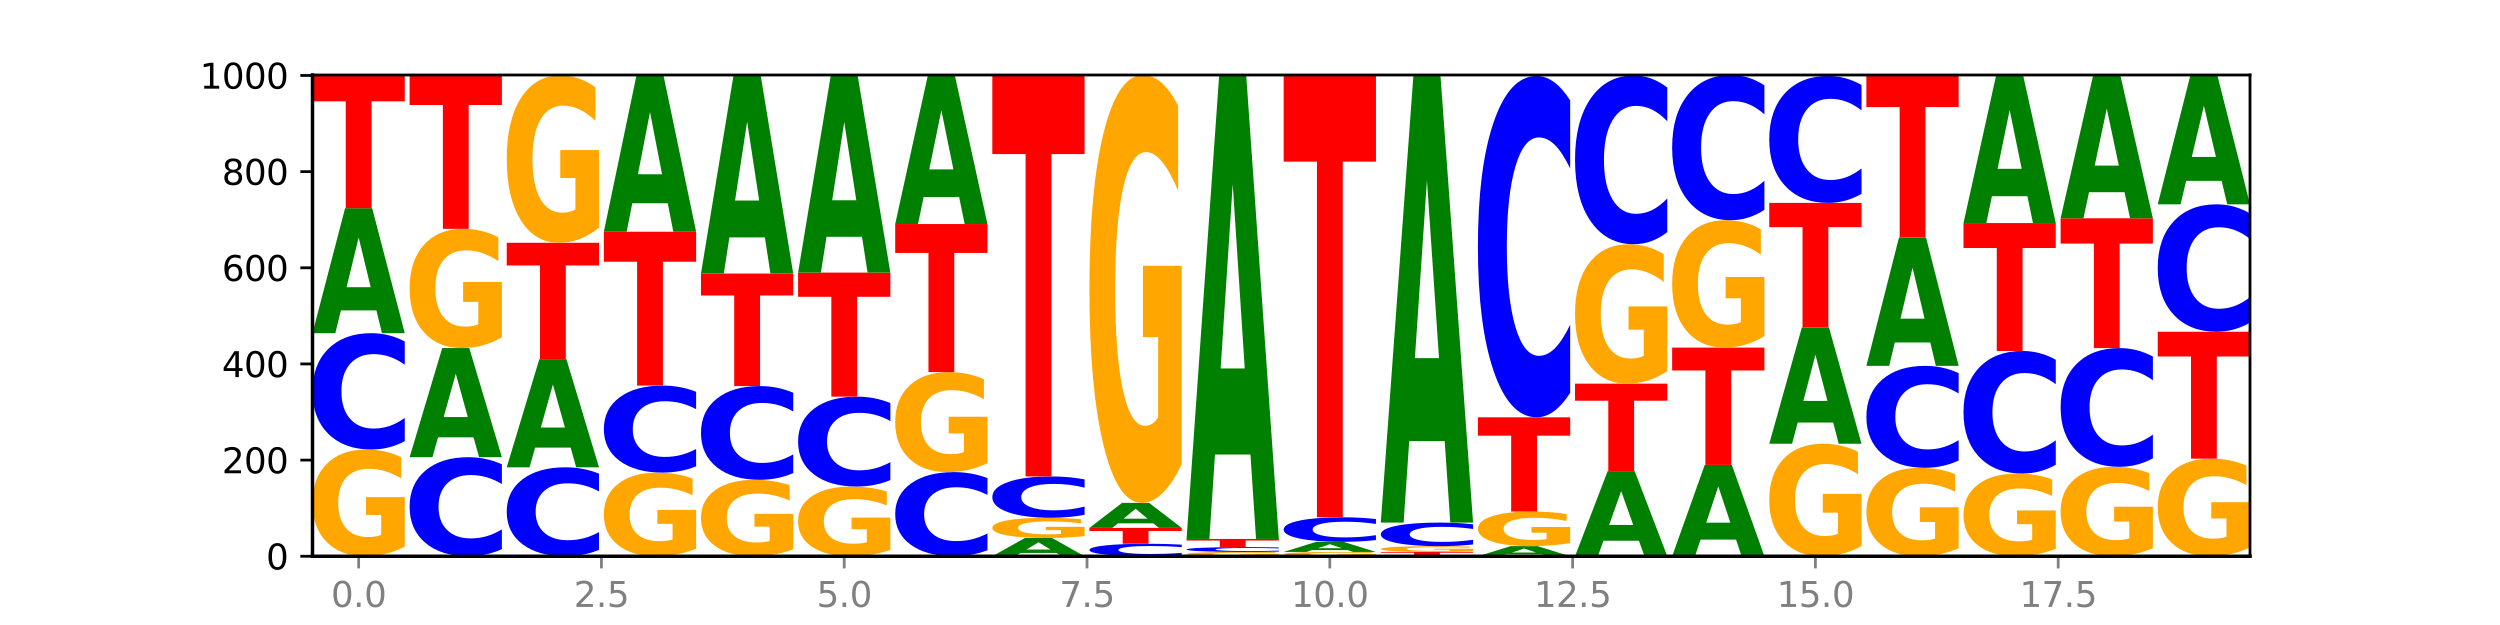 <?xml version="1.0" encoding="utf-8" standalone="no"?>
<!DOCTYPE svg PUBLIC "-//W3C//DTD SVG 1.1//EN"
  "http://www.w3.org/Graphics/SVG/1.1/DTD/svg11.dtd">
<svg xmlns:xlink="http://www.w3.org/1999/xlink" width="720pt" height="180pt" viewBox="0 0 720 180" xmlns="http://www.w3.org/2000/svg" version="1.1">
 <defs>
  <style type="text/css">*{stroke-linejoin: round; stroke-linecap: butt}</style>
 </defs>
 <g id="figure_1">
  <g id="patch_1">
   <path d="M 0 180 
L 720 180 
L 720 0 
L 0 0 
z
" style="fill: #ffffff"/>
  </g>
  <g id="axes_1">
   <g id="patch_2">
    <path d="M 90 160.2 
L 648 160.2 
L 648 21.6 
L 90 21.6 
z
" style="fill: #ffffff"/>
   </g>
   <g id="line2d_1">
    <path d="M 90 160.2 
L 648 160.2 
" clip-path="url(#p56822cfd69)" style="fill: none; stroke: #000000; stroke-width: 0.5; stroke-linecap: square"/>
   </g>
   <g id="patch_3">
    <path d="M 116.571 157.419 
Q 113.892 158.809 111.009 159.508 
Q 108.127 160.2 105.054 160.2 
Q 98.111 160.2 94.055 156.06 
Q 90 151.92 90 144.84 
Q 90 137.678 94.127 133.57 
Q 98.26 129.462 105.447 129.462 
Q 108.216 129.462 110.753 130.02 
Q 113.296 130.573 115.547 131.665 
L 115.547 137.792 
Q 113.225 136.389 110.926 135.697 
Q 108.627 134.998 106.317 134.998 
Q 102.041 134.998 99.725 137.551 
Q 97.408 140.097 97.408 144.84 
Q 97.408 149.539 99.641 152.104 
Q 101.874 154.663 105.983 154.663 
Q 107.103 154.663 108.062 154.517 
Q 109.02 154.365 109.783 154.047 
L 109.783 148.294 
L 105.406 148.294 
L 105.406 143.17 
L 116.571 143.17 
L 116.571 157.419 
z
" clip-path="url(#p56822cfd69)" style="fill: #ffa600"/>
   </g>
   <g id="patch_4">
    <path d="M 116.571 127.06 
Q 114.349 128.25 111.945 128.852 
Q 109.542 129.462 106.924 129.462 
Q 99.118 129.462 94.559 124.949 
Q 90 120.436 90 112.718 
Q 90 104.973 94.559 100.467 
Q 99.118 95.954 106.924 95.954 
Q 109.542 95.954 111.945 96.563 
Q 114.349 97.165 116.571 98.356 
L 116.571 105.035 
Q 114.329 103.457 112.153 102.723 
Q 109.977 101.99 107.574 101.99 
Q 103.262 101.99 100.792 104.848 
Q 98.328 107.7 98.328 112.718 
Q 98.328 117.716 100.792 120.574 
Q 103.262 123.426 107.574 123.426 
Q 109.977 123.426 112.153 122.692 
Q 114.329 121.952 116.571 120.373 
L 116.571 127.06 
z
" clip-path="url(#p56822cfd69)" style="fill: #0000ff"/>
   </g>
   <g id="patch_5">
    <path d="M 108.406 89.396 
L 98.187 89.396 
L 96.574 95.954 
L 90 95.954 
L 99.388 59.954 
L 107.184 59.954 
L 116.571 95.954 
L 110.003 95.954 
L 108.406 89.396 
z
M 99.817 82.714 
L 106.76 82.714 
L 103.294 68.394 
L 99.817 82.714 
z
" clip-path="url(#p56822cfd69)" style="fill: #008000"/>
   </g>
   <g id="patch_6">
    <path d="M 90 21.738 
L 116.571 21.738 
L 116.571 29.192 
L 107.012 29.192 
L 107.012 59.954 
L 99.578 59.954 
L 99.578 29.192 
L 90 29.192 
L 90 21.738 
z
" clip-path="url(#p56822cfd69)" style="fill: #ff0000"/>
   </g>
   <g id="patch_7">
    <path d="M 144.541 158.155 
Q 142.319 159.169 139.915 159.682 
Q 137.512 160.2 134.894 160.2 
Q 127.088 160.2 122.529 156.358 
Q 117.97 152.517 117.97 145.947 
Q 117.97 139.354 122.529 135.518 
Q 127.088 131.677 134.894 131.677 
Q 137.512 131.677 139.915 132.195 
Q 142.319 132.708 144.541 133.721 
L 144.541 139.407 
Q 142.299 138.064 140.123 137.439 
Q 137.947 136.815 135.544 136.815 
Q 131.232 136.815 128.762 139.248 
Q 126.298 141.676 126.298 145.947 
Q 126.298 150.201 128.762 152.635 
Q 131.232 155.062 135.544 155.062 
Q 137.947 155.062 140.123 154.438 
Q 142.299 153.807 144.541 152.464 
L 144.541 158.155 
z
" clip-path="url(#p56822cfd69)" style="fill: #0000ff"/>
   </g>
   <g id="patch_8">
    <path d="M 136.376 125.951 
L 126.157 125.951 
L 124.544 131.677 
L 117.97 131.677 
L 127.358 100.246 
L 135.154 100.246 
L 144.541 131.677 
L 137.973 131.677 
L 136.376 125.951 
z
M 127.787 120.118 
L 134.73 120.118 
L 131.264 107.615 
L 127.787 120.118 
z
" clip-path="url(#p56822cfd69)" style="fill: #008000"/>
   </g>
   <g id="patch_9">
    <path d="M 144.541 97.139 
Q 141.862 98.693 138.979 99.473 
Q 136.097 100.246 133.024 100.246 
Q 126.081 100.246 122.025 95.621 
Q 117.97 90.997 117.97 83.088 
Q 117.97 75.086 122.097 70.497 
Q 126.23 65.908 133.417 65.908 
Q 136.186 65.908 138.723 66.532 
Q 141.266 67.149 143.517 68.369 
L 143.517 75.214 
Q 141.195 73.646 138.896 72.873 
Q 136.597 72.093 134.287 72.093 
Q 130.011 72.093 127.695 74.945 
Q 125.378 77.789 125.378 83.088 
Q 125.378 88.337 127.611 91.202 
Q 129.844 94.061 133.953 94.061 
Q 135.073 94.061 136.032 93.898 
Q 136.99 93.727 137.753 93.373 
L 137.753 86.946 
L 133.376 86.946 
L 133.376 81.222 
L 144.541 81.222 
L 144.541 97.139 
z
" clip-path="url(#p56822cfd69)" style="fill: #ffa600"/>
   </g>
   <g id="patch_10">
    <path d="M 117.97 21.6 
L 144.541 21.6 
L 144.541 30.241 
L 134.982 30.241 
L 134.982 65.908 
L 127.548 65.908 
L 127.548 30.241 
L 117.97 30.241 
L 117.97 21.6 
z
" clip-path="url(#p56822cfd69)" style="fill: #ff0000"/>
   </g>
   <g id="patch_11">
    <path d="M 172.511 158.364 
Q 170.289 159.274 167.885 159.734 
Q 165.482 160.2 162.864 160.2 
Q 155.058 160.2 150.499 156.75 
Q 145.94 153.3 145.94 147.4 
Q 145.94 141.479 150.499 138.035 
Q 155.058 134.585 162.864 134.585 
Q 165.482 134.585 167.885 135.05 
Q 170.289 135.511 172.511 136.421 
L 172.511 141.527 
Q 170.269 140.32 168.093 139.76 
Q 165.917 139.199 163.514 139.199 
Q 159.202 139.199 156.732 141.384 
Q 154.268 143.564 154.268 147.4 
Q 154.268 151.221 156.732 153.406 
Q 159.202 155.586 163.514 155.586 
Q 165.917 155.586 168.093 155.025 
Q 170.269 154.459 172.511 153.252 
L 172.511 158.364 
z
" clip-path="url(#p56822cfd69)" style="fill: #0000ff"/>
   </g>
   <g id="patch_12">
    <path d="M 164.346 128.909 
L 154.127 128.909 
L 152.513 134.585 
L 145.94 134.585 
L 155.328 103.431 
L 163.124 103.431 
L 172.511 134.585 
L 165.943 134.585 
L 164.346 128.909 
z
M 155.757 123.127 
L 162.7 123.127 
L 159.234 110.735 
L 155.757 123.127 
z
" clip-path="url(#p56822cfd69)" style="fill: #008000"/>
   </g>
   <g id="patch_13">
    <path d="M 145.94 69.923 
L 172.511 69.923 
L 172.511 76.458 
L 162.952 76.458 
L 162.952 103.431 
L 155.518 103.431 
L 155.518 76.458 
L 145.94 76.458 
L 145.94 69.923 
z
" clip-path="url(#p56822cfd69)" style="fill: #ff0000"/>
   </g>
   <g id="patch_14">
    <path d="M 172.511 65.563 
Q 169.832 67.743 166.949 68.838 
Q 164.067 69.923 160.994 69.923 
Q 154.051 69.923 149.995 63.433 
Q 145.94 56.944 145.94 45.846 
Q 145.94 34.618 150.067 28.178 
Q 154.2 21.738 161.387 21.738 
Q 164.156 21.738 166.693 22.614 
Q 169.236 23.48 171.487 25.192 
L 171.487 34.797 
Q 169.165 32.598 166.866 31.513 
Q 164.567 30.418 162.257 30.418 
Q 157.981 30.418 155.664 34.419 
Q 153.348 38.41 153.348 45.846 
Q 153.348 53.211 155.581 57.232 
Q 157.814 61.244 161.923 61.244 
Q 163.043 61.244 164.002 61.015 
Q 164.96 60.776 165.723 60.278 
L 165.723 51.26 
L 161.346 51.26 
L 161.346 43.228 
L 172.511 43.228 
L 172.511 65.563 
z
" clip-path="url(#p56822cfd69)" style="fill: #ffa600"/>
   </g>
   <g id="patch_15">
    <path d="M 200.481 158.02 
Q 197.801 159.11 194.919 159.658 
Q 192.037 160.2 188.964 160.2 
Q 182.021 160.2 177.965 156.955 
Q 173.91 153.71 173.91 148.161 
Q 173.91 142.548 178.037 139.328 
Q 182.169 136.108 189.357 136.108 
Q 192.126 136.108 194.663 136.546 
Q 197.206 136.979 199.457 137.835 
L 199.457 142.637 
Q 197.134 141.537 194.836 140.995 
Q 192.537 140.447 190.227 140.447 
Q 185.951 140.447 183.634 142.448 
Q 181.318 144.444 181.318 148.161 
Q 181.318 151.844 183.551 153.855 
Q 185.784 155.86 189.893 155.86 
Q 191.013 155.86 191.971 155.746 
Q 192.93 155.626 193.692 155.378 
L 193.692 150.869 
L 189.315 150.869 
L 189.315 146.852 
L 200.481 146.852 
L 200.481 158.02 
z
" clip-path="url(#p56822cfd69)" style="fill: #ffa600"/>
   </g>
   <g id="patch_16">
    <path d="M 200.481 134.311 
Q 198.259 135.202 195.855 135.652 
Q 193.452 136.108 190.834 136.108 
Q 183.028 136.108 178.469 132.732 
Q 173.91 129.357 173.91 123.585 
Q 173.91 117.792 178.469 114.422 
Q 183.028 111.046 190.834 111.046 
Q 193.452 111.046 195.855 111.502 
Q 198.259 111.952 200.481 112.843 
L 200.481 117.838 
Q 198.238 116.658 196.063 116.109 
Q 193.887 115.56 191.483 115.56 
Q 187.172 115.56 184.702 117.699 
Q 182.238 119.831 182.238 123.585 
Q 182.238 127.322 184.702 129.461 
Q 187.172 131.593 191.483 131.593 
Q 193.887 131.593 196.063 131.045 
Q 198.238 130.491 200.481 129.31 
L 200.481 134.311 
z
" clip-path="url(#p56822cfd69)" style="fill: #0000ff"/>
   </g>
   <g id="patch_17">
    <path d="M 173.91 66.738 
L 200.481 66.738 
L 200.481 75.38 
L 190.922 75.38 
L 190.922 111.046 
L 183.488 111.046 
L 183.488 75.38 
L 173.91 75.38 
L 173.91 66.738 
z
" clip-path="url(#p56822cfd69)" style="fill: #ff0000"/>
   </g>
   <g id="patch_18">
    <path d="M 192.316 58.541 
L 182.097 58.541 
L 180.483 66.738 
L 173.91 66.738 
L 183.298 21.738 
L 191.093 21.738 
L 200.481 66.738 
L 193.913 66.738 
L 192.316 58.541 
z
M 183.727 50.189 
L 190.67 50.189 
L 187.204 32.289 
L 183.727 50.189 
z
" clip-path="url(#p56822cfd69)" style="fill: #008000"/>
   </g>
   <g id="patch_19">
    <path d="M 228.451 158.208 
Q 225.771 159.204 222.889 159.704 
Q 220.007 160.2 216.934 160.2 
Q 209.99 160.2 205.935 157.235 
Q 201.88 154.27 201.88 149.199 
Q 201.88 144.069 206.007 141.127 
Q 210.139 138.185 217.327 138.185 
Q 220.096 138.185 222.633 138.585 
Q 225.176 138.98 227.427 139.763 
L 227.427 144.151 
Q 225.104 143.146 222.806 142.65 
Q 220.507 142.15 218.197 142.15 
Q 213.921 142.15 211.604 143.978 
Q 209.288 145.802 209.288 149.199 
Q 209.288 152.564 211.521 154.402 
Q 213.754 156.234 217.863 156.234 
Q 218.983 156.234 219.941 156.13 
Q 220.9 156.021 221.662 155.793 
L 221.662 151.673 
L 217.285 151.673 
L 217.285 148.003 
L 228.451 148.003 
L 228.451 158.208 
z
" clip-path="url(#p56822cfd69)" style="fill: #ffa600"/>
   </g>
   <g id="patch_20">
    <path d="M 228.451 136.249 
Q 226.228 137.209 223.825 137.694 
Q 221.422 138.185 218.804 138.185 
Q 210.998 138.185 206.439 134.548 
Q 201.88 130.912 201.88 124.693 
Q 201.88 118.452 206.439 114.821 
Q 210.998 111.185 218.804 111.185 
Q 221.422 111.185 223.825 111.675 
Q 226.228 112.161 228.451 113.12 
L 228.451 118.502 
Q 226.208 117.23 224.033 116.639 
Q 221.857 116.048 219.453 116.048 
Q 215.142 116.048 212.672 118.352 
Q 210.208 120.649 210.208 124.693 
Q 210.208 128.72 212.672 131.023 
Q 215.142 133.321 219.453 133.321 
Q 221.857 133.321 224.033 132.73 
Q 226.208 132.133 228.451 130.862 
L 228.451 136.249 
z
" clip-path="url(#p56822cfd69)" style="fill: #0000ff"/>
   </g>
   <g id="patch_21">
    <path d="M 201.88 78.785 
L 228.451 78.785 
L 228.451 85.104 
L 218.892 85.104 
L 218.892 111.185 
L 211.458 111.185 
L 211.458 85.104 
L 201.88 85.104 
L 201.88 78.785 
z
" clip-path="url(#p56822cfd69)" style="fill: #ff0000"/>
   </g>
   <g id="patch_22">
    <path d="M 220.286 68.367 
L 210.067 68.367 
L 208.453 78.785 
L 201.88 78.785 
L 211.267 21.6 
L 219.063 21.6 
L 228.451 78.785 
L 221.883 78.785 
L 220.286 68.367 
z
M 211.697 57.754 
L 218.64 57.754 
L 215.174 35.008 
L 211.697 57.754 
z
" clip-path="url(#p56822cfd69)" style="fill: #008000"/>
   </g>
   <g id="patch_23">
    <path d="M 256.421 158.383 
Q 253.741 159.292 250.859 159.748 
Q 247.977 160.2 244.904 160.2 
Q 237.96 160.2 233.905 157.496 
Q 229.85 154.792 229.85 150.168 
Q 229.85 145.49 233.976 142.806 
Q 238.109 140.123 245.297 140.123 
Q 248.066 140.123 250.603 140.488 
Q 253.146 140.849 255.397 141.562 
L 255.397 145.564 
Q 253.074 144.648 250.776 144.196 
Q 248.477 143.739 246.166 143.739 
Q 241.891 143.739 239.574 145.407 
Q 237.258 147.07 237.258 150.168 
Q 237.258 153.237 239.491 154.912 
Q 241.724 156.584 245.833 156.584 
Q 246.953 156.584 247.911 156.488 
Q 248.87 156.389 249.632 156.181 
L 249.632 152.424 
L 245.255 152.424 
L 245.255 149.077 
L 256.421 149.077 
L 256.421 158.383 
z
" clip-path="url(#p56822cfd69)" style="fill: #ffa600"/>
   </g>
   <g id="patch_24">
    <path d="M 256.421 138.267 
Q 254.198 139.187 251.795 139.652 
Q 249.392 140.123 246.774 140.123 
Q 238.968 140.123 234.409 136.636 
Q 229.85 133.149 229.85 127.185 
Q 229.85 121.2 234.409 117.718 
Q 238.968 114.231 246.774 114.231 
Q 249.392 114.231 251.795 114.701 
Q 254.198 115.167 256.421 116.087 
L 256.421 121.248 
Q 254.178 120.029 252.003 119.462 
Q 249.827 118.895 247.423 118.895 
Q 243.112 118.895 240.642 121.104 
Q 238.178 123.307 238.178 127.185 
Q 238.178 131.047 240.642 133.256 
Q 243.112 135.459 247.423 135.459 
Q 249.827 135.459 252.003 134.892 
Q 254.178 134.32 256.421 133.1 
L 256.421 138.267 
z
" clip-path="url(#p56822cfd69)" style="fill: #0000ff"/>
   </g>
   <g id="patch_25">
    <path d="M 229.85 78.508 
L 256.421 78.508 
L 256.421 85.475 
L 246.862 85.475 
L 246.862 114.231 
L 239.428 114.231 
L 239.428 85.475 
L 229.85 85.475 
L 229.85 78.508 
z
" clip-path="url(#p56822cfd69)" style="fill: #ff0000"/>
   </g>
   <g id="patch_26">
    <path d="M 248.256 68.191 
L 238.037 68.191 
L 236.423 78.508 
L 229.85 78.508 
L 239.237 21.877 
L 247.033 21.877 
L 256.421 78.508 
L 249.853 78.508 
L 248.256 68.191 
z
M 239.667 57.681 
L 246.61 57.681 
L 243.143 35.155 
L 239.667 57.681 
z
" clip-path="url(#p56822cfd69)" style="fill: #008000"/>
   </g>
   <g id="patch_27">
    <path d="M 284.391 158.463 
Q 282.168 159.324 279.765 159.76 
Q 277.361 160.2 274.744 160.2 
Q 266.938 160.2 262.379 156.937 
Q 257.82 153.673 257.82 148.092 
Q 257.82 142.491 262.379 139.233 
Q 266.938 135.969 274.744 135.969 
Q 277.361 135.969 279.765 136.41 
Q 282.168 136.845 284.391 137.706 
L 284.391 142.536 
Q 282.148 141.395 279.972 140.864 
Q 277.797 140.334 275.393 140.334 
Q 271.082 140.334 268.611 142.401 
Q 266.148 144.463 266.148 148.092 
Q 266.148 151.706 268.611 153.773 
Q 271.082 155.835 275.393 155.835 
Q 277.797 155.835 279.972 155.305 
Q 282.148 154.769 284.391 153.628 
L 284.391 158.463 
z
" clip-path="url(#p56822cfd69)" style="fill: #0000ff"/>
   </g>
   <g id="patch_28">
    <path d="M 284.391 133.363 
Q 281.711 134.666 278.829 135.321 
Q 275.947 135.969 272.874 135.969 
Q 265.93 135.969 261.875 132.09 
Q 257.82 128.211 257.82 121.578 
Q 257.82 114.867 261.946 111.018 
Q 266.079 107.169 273.267 107.169 
Q 276.036 107.169 278.573 107.693 
Q 281.116 108.21 283.367 109.234 
L 283.367 114.975 
Q 281.044 113.66 278.746 113.011 
Q 276.447 112.357 274.136 112.357 
Q 269.861 112.357 267.544 114.748 
Q 265.228 117.134 265.228 121.578 
Q 265.228 125.981 267.461 128.384 
Q 269.694 130.782 273.803 130.782 
Q 274.922 130.782 275.881 130.645 
Q 276.84 130.502 277.602 130.204 
L 277.602 124.815 
L 273.225 124.815 
L 273.225 120.014 
L 284.391 120.014 
L 284.391 133.363 
z
" clip-path="url(#p56822cfd69)" style="fill: #ffa600"/>
   </g>
   <g id="patch_29">
    <path d="M 257.82 64.523 
L 284.391 64.523 
L 284.391 72.84 
L 274.831 72.84 
L 274.831 107.169 
L 267.398 107.169 
L 267.398 72.84 
L 257.82 72.84 
L 257.82 64.523 
z
" clip-path="url(#p56822cfd69)" style="fill: #ff0000"/>
   </g>
   <g id="patch_30">
    <path d="M 276.226 56.729 
L 266.007 56.729 
L 264.393 64.523 
L 257.82 64.523 
L 267.207 21.738 
L 275.003 21.738 
L 284.391 64.523 
L 277.823 64.523 
L 276.226 56.729 
z
M 267.636 48.788 
L 274.579 48.788 
L 271.113 31.77 
L 267.636 48.788 
z
" clip-path="url(#p56822cfd69)" style="fill: #008000"/>
   </g>
   <g id="patch_31">
    <path d="M 304.196 159.242 
L 293.977 159.242 
L 292.363 160.2 
L 285.789 160.2 
L 295.177 154.938 
L 302.973 154.938 
L 312.361 160.2 
L 305.793 160.2 
L 304.196 159.242 
z
M 295.606 158.265 
L 302.549 158.265 
L 299.083 156.172 
L 295.606 158.265 
z
" clip-path="url(#p56822cfd69)" style="fill: #008000"/>
   </g>
   <g id="patch_32">
    <path d="M 312.361 154.412 
Q 309.681 154.675 306.799 154.808 
Q 303.917 154.938 300.844 154.938 
Q 293.9 154.938 289.845 154.155 
Q 285.789 153.372 285.789 152.033 
Q 285.789 150.678 289.916 149.9 
Q 294.049 149.123 301.237 149.123 
Q 304.006 149.123 306.543 149.229 
Q 309.086 149.333 311.337 149.54 
L 311.337 150.699 
Q 309.014 150.434 306.716 150.303 
Q 304.417 150.171 302.106 150.171 
Q 297.831 150.171 295.514 150.654 
Q 293.198 151.135 293.198 152.033 
Q 293.198 152.922 295.431 153.407 
Q 297.664 153.891 301.773 153.891 
Q 302.892 153.891 303.851 153.863 
Q 304.81 153.834 305.572 153.774 
L 305.572 152.686 
L 301.195 152.686 
L 301.195 151.717 
L 312.361 151.717 
L 312.361 154.412 
z
" clip-path="url(#p56822cfd69)" style="fill: #ffa600"/>
   </g>
   <g id="patch_33">
    <path d="M 312.361 148.27 
Q 310.138 148.693 307.735 148.907 
Q 305.331 149.123 302.714 149.123 
Q 294.908 149.123 290.349 147.519 
Q 285.789 145.916 285.789 143.173 
Q 285.789 140.42 290.349 138.819 
Q 294.908 137.215 302.714 137.215 
Q 305.331 137.215 307.735 137.432 
Q 310.138 137.646 312.361 138.069 
L 312.361 140.443 
Q 310.118 139.882 307.942 139.621 
Q 305.767 139.36 303.363 139.36 
Q 299.052 139.36 296.581 140.376 
Q 294.118 141.39 294.118 143.173 
Q 294.118 144.949 296.581 145.965 
Q 299.052 146.978 303.363 146.978 
Q 305.767 146.978 307.942 146.717 
Q 310.118 146.454 312.361 145.893 
L 312.361 148.27 
z
" clip-path="url(#p56822cfd69)" style="fill: #0000ff"/>
   </g>
   <g id="patch_34">
    <path d="M 285.789 21.877 
L 312.361 21.877 
L 312.361 44.371 
L 302.801 44.371 
L 302.801 137.215 
L 295.368 137.215 
L 295.368 44.371 
L 285.789 44.371 
L 285.789 21.877 
z
" clip-path="url(#p56822cfd69)" style="fill: #ff0000"/>
   </g>
   <g id="patch_35">
    <path d="M 340.331 159.942 
Q 338.108 160.07 335.705 160.135 
Q 333.301 160.2 330.684 160.2 
Q 322.878 160.2 318.319 159.715 
Q 313.759 159.23 313.759 158.401 
Q 313.759 157.569 318.319 157.085 
Q 322.878 156.6 330.684 156.6 
Q 333.301 156.6 335.705 156.665 
Q 338.108 156.73 340.331 156.858 
L 340.331 157.576 
Q 338.088 157.406 335.912 157.327 
Q 333.737 157.248 331.333 157.248 
Q 327.022 157.248 324.551 157.556 
Q 322.088 157.862 322.088 158.401 
Q 322.088 158.938 324.551 159.245 
Q 327.022 159.552 331.333 159.552 
Q 333.737 159.552 335.912 159.473 
Q 338.088 159.393 340.331 159.224 
L 340.331 159.942 
z
" clip-path="url(#p56822cfd69)" style="fill: #0000ff"/>
   </g>
   <g id="patch_36">
    <path d="M 313.759 152.031 
L 340.331 152.031 
L 340.331 152.922 
L 330.771 152.922 
L 330.771 156.6 
L 323.337 156.6 
L 323.337 152.922 
L 313.759 152.922 
L 313.759 152.031 
z
" clip-path="url(#p56822cfd69)" style="fill: #ff0000"/>
   </g>
   <g id="patch_37">
    <path d="M 332.165 150.719 
L 321.947 150.719 
L 320.333 152.031 
L 313.759 152.031 
L 323.147 144.831 
L 330.943 144.831 
L 340.331 152.031 
L 333.763 152.031 
L 332.165 150.719 
z
M 323.576 149.383 
L 330.519 149.383 
L 327.053 146.519 
L 323.576 149.383 
z
" clip-path="url(#p56822cfd69)" style="fill: #008000"/>
   </g>
   <g id="patch_38">
    <path d="M 340.331 133.681 
Q 337.651 139.256 334.769 142.056 
Q 331.887 144.831 328.814 144.831 
Q 321.87 144.831 317.815 128.234 
Q 313.759 111.637 313.759 83.254 
Q 313.759 54.54 317.886 38.07 
Q 322.019 21.6 329.207 21.6 
Q 331.976 21.6 334.513 23.84 
Q 337.056 26.055 339.307 30.433 
L 339.307 54.998 
Q 336.984 49.372 334.685 46.597 
Q 332.387 43.797 330.076 43.797 
Q 325.801 43.797 323.484 54.03 
Q 321.167 64.238 321.167 83.254 
Q 321.167 102.091 323.401 112.375 
Q 325.634 122.633 329.743 122.633 
Q 330.862 122.633 331.821 122.048 
Q 332.78 121.437 333.542 120.164 
L 333.542 97.101 
L 329.165 97.101 
L 329.165 76.559 
L 340.331 76.559 
L 340.331 133.681 
z
" clip-path="url(#p56822cfd69)" style="fill: #ffa600"/>
   </g>
   <g id="patch_39">
    <path d="M 368.301 160.087 
Q 365.621 160.144 362.739 160.172 
Q 359.856 160.2 356.784 160.2 
Q 349.84 160.2 345.785 160.032 
Q 341.729 159.864 341.729 159.577 
Q 341.729 159.287 345.856 159.12 
Q 349.989 158.954 357.177 158.954 
Q 359.946 158.954 362.483 158.976 
Q 365.025 158.999 367.276 159.043 
L 367.276 159.292 
Q 364.954 159.235 362.655 159.207 
Q 360.357 159.178 358.046 159.178 
Q 353.77 159.178 351.454 159.282 
Q 349.137 159.385 349.137 159.577 
Q 349.137 159.768 351.371 159.872 
Q 353.604 159.976 357.713 159.976 
Q 358.832 159.976 359.791 159.97 
Q 360.75 159.963 361.512 159.951 
L 361.512 159.717 
L 357.135 159.717 
L 357.135 159.51 
L 368.301 159.51 
L 368.301 160.087 
z
" clip-path="url(#p56822cfd69)" style="fill: #ffa600"/>
   </g>
   <g id="patch_40">
    <path d="M 368.301 158.855 
Q 366.078 158.904 363.675 158.929 
Q 361.271 158.954 358.654 158.954 
Q 350.848 158.954 346.288 158.767 
Q 341.729 158.581 341.729 158.262 
Q 341.729 157.942 346.288 157.756 
Q 350.848 157.569 358.654 157.569 
Q 361.271 157.569 363.675 157.594 
Q 366.078 157.619 368.301 157.668 
L 368.301 157.944 
Q 366.058 157.879 363.882 157.849 
Q 361.706 157.819 359.303 157.819 
Q 354.992 157.819 352.521 157.937 
Q 350.058 158.055 350.058 158.262 
Q 350.058 158.468 352.521 158.587 
Q 354.992 158.704 359.303 158.704 
Q 361.706 158.704 363.882 158.674 
Q 366.058 158.644 368.301 158.578 
L 368.301 158.855 
z
" clip-path="url(#p56822cfd69)" style="fill: #0000ff"/>
   </g>
   <g id="patch_41">
    <path d="M 341.729 155.215 
L 368.301 155.215 
L 368.301 155.674 
L 358.741 155.674 
L 358.741 157.569 
L 351.307 157.569 
L 351.307 155.674 
L 341.729 155.674 
L 341.729 155.215 
z
" clip-path="url(#p56822cfd69)" style="fill: #ff0000"/>
   </g>
   <g id="patch_42">
    <path d="M 360.135 130.9 
L 349.916 130.9 
L 348.303 155.215 
L 341.729 155.215 
L 351.117 21.738 
L 358.913 21.738 
L 368.301 155.215 
L 361.733 155.215 
L 360.135 130.9 
z
M 351.546 106.127 
L 358.489 106.127 
L 355.023 53.034 
L 351.546 106.127 
z
" clip-path="url(#p56822cfd69)" style="fill: #008000"/>
   </g>
   <g id="patch_43">
    <path d="M 396.271 160.087 
Q 393.591 160.144 390.709 160.172 
Q 387.826 160.2 384.754 160.2 
Q 377.81 160.2 373.755 160.032 
Q 369.699 159.864 369.699 159.577 
Q 369.699 159.287 373.826 159.12 
Q 377.959 158.954 385.147 158.954 
Q 387.916 158.954 390.453 158.976 
Q 392.995 158.999 395.246 159.043 
L 395.246 159.292 
Q 392.924 159.235 390.625 159.207 
Q 388.327 159.178 386.016 159.178 
Q 381.74 159.178 379.424 159.282 
Q 377.107 159.385 377.107 159.577 
Q 377.107 159.768 379.34 159.872 
Q 381.574 159.976 385.683 159.976 
Q 386.802 159.976 387.761 159.97 
Q 388.72 159.963 389.482 159.951 
L 389.482 159.717 
L 385.105 159.717 
L 385.105 159.51 
L 396.271 159.51 
L 396.271 160.087 
z
" clip-path="url(#p56822cfd69)" style="fill: #ffa600"/>
   </g>
   <g id="patch_44">
    <path d="M 388.105 158.424 
L 377.886 158.424 
L 376.273 158.954 
L 369.699 158.954 
L 379.087 156.046 
L 386.883 156.046 
L 396.271 158.954 
L 389.703 158.954 
L 388.105 158.424 
z
M 379.516 157.884 
L 386.459 157.884 
L 382.993 156.728 
L 379.516 157.884 
z
" clip-path="url(#p56822cfd69)" style="fill: #008000"/>
   </g>
   <g id="patch_45">
    <path d="M 396.271 155.54 
Q 394.048 155.791 391.645 155.918 
Q 389.241 156.046 386.624 156.046 
Q 378.817 156.046 374.258 155.095 
Q 369.699 154.144 369.699 152.518 
Q 369.699 150.885 374.258 149.936 
Q 378.817 148.985 386.624 148.985 
Q 389.241 148.985 391.645 149.113 
Q 394.048 149.24 396.271 149.491 
L 396.271 150.898 
Q 394.028 150.566 391.852 150.411 
Q 389.676 150.257 387.273 150.257 
Q 382.962 150.257 380.491 150.859 
Q 378.028 151.46 378.028 152.518 
Q 378.028 153.571 380.491 154.173 
Q 382.962 154.774 387.273 154.774 
Q 389.676 154.774 391.852 154.62 
Q 394.028 154.463 396.271 154.131 
L 396.271 155.54 
z
" clip-path="url(#p56822cfd69)" style="fill: #0000ff"/>
   </g>
   <g id="patch_46">
    <path d="M 369.699 21.738 
L 396.271 21.738 
L 396.271 46.555 
L 386.711 46.555 
L 386.711 148.985 
L 379.277 148.985 
L 379.277 46.555 
L 369.699 46.555 
L 369.699 21.738 
z
" clip-path="url(#p56822cfd69)" style="fill: #ff0000"/>
   </g>
   <g id="patch_47">
    <path d="M 397.669 158.954 
L 424.241 158.954 
L 424.241 159.197 
L 414.681 159.197 
L 414.681 160.2 
L 407.247 160.2 
L 407.247 159.197 
L 397.669 159.197 
L 397.669 158.954 
z
" clip-path="url(#p56822cfd69)" style="fill: #ff0000"/>
   </g>
   <g id="patch_48">
    <path d="M 424.241 158.804 
Q 421.561 158.879 418.679 158.916 
Q 415.796 158.954 412.724 158.954 
Q 405.78 158.954 401.725 158.73 
Q 397.669 158.506 397.669 158.124 
Q 397.669 157.736 401.796 157.514 
Q 405.929 157.292 413.117 157.292 
Q 415.886 157.292 418.423 157.323 
Q 420.965 157.352 423.216 157.411 
L 423.216 157.743 
Q 420.894 157.667 418.595 157.629 
Q 416.297 157.592 413.986 157.592 
Q 409.71 157.592 407.394 157.73 
Q 405.077 157.867 405.077 158.124 
Q 405.077 158.378 407.31 158.516 
Q 409.544 158.655 413.653 158.655 
Q 414.772 158.655 415.731 158.647 
Q 416.69 158.638 417.452 158.621 
L 417.452 158.31 
L 413.075 158.31 
L 413.075 158.033 
L 424.241 158.033 
L 424.241 158.804 
z
" clip-path="url(#p56822cfd69)" style="fill: #ffa600"/>
   </g>
   <g id="patch_49">
    <path d="M 424.241 156.806 
Q 422.018 157.047 419.615 157.169 
Q 417.211 157.292 414.593 157.292 
Q 406.787 157.292 402.228 156.379 
Q 397.669 155.465 397.669 153.902 
Q 397.669 152.334 402.228 151.421 
Q 406.787 150.508 414.593 150.508 
Q 417.211 150.508 419.615 150.631 
Q 422.018 150.753 424.241 150.994 
L 424.241 152.346 
Q 421.998 152.027 419.822 151.878 
Q 417.646 151.73 415.243 151.73 
Q 410.931 151.73 408.461 152.309 
Q 405.997 152.886 405.997 153.902 
Q 405.997 154.914 408.461 155.493 
Q 410.931 156.07 415.243 156.07 
Q 417.646 156.07 419.822 155.922 
Q 421.998 155.772 424.241 155.452 
L 424.241 156.806 
z
" clip-path="url(#p56822cfd69)" style="fill: #0000ff"/>
   </g>
   <g id="patch_50">
    <path d="M 416.075 127.05 
L 405.856 127.05 
L 404.243 150.508 
L 397.669 150.508 
L 407.057 21.738 
L 414.853 21.738 
L 424.241 150.508 
L 417.672 150.508 
L 416.075 127.05 
z
M 407.486 103.151 
L 414.429 103.151 
L 410.963 51.93 
L 407.486 103.151 
z
" clip-path="url(#p56822cfd69)" style="fill: #008000"/>
   </g>
   <g id="patch_51">
    <path d="M 444.045 159.67 
L 433.826 159.67 
L 432.213 160.2 
L 425.639 160.2 
L 435.027 157.292 
L 442.823 157.292 
L 452.211 160.2 
L 445.642 160.2 
L 444.045 159.67 
z
M 435.456 159.131 
L 442.399 159.131 
L 438.933 157.974 
L 435.456 159.131 
z
" clip-path="url(#p56822cfd69)" style="fill: #008000"/>
   </g>
   <g id="patch_52">
    <path d="M 452.211 156.39 
Q 449.531 156.841 446.649 157.068 
Q 443.766 157.292 440.693 157.292 
Q 433.75 157.292 429.694 155.95 
Q 425.639 154.607 425.639 152.311 
Q 425.639 149.988 429.766 148.655 
Q 433.899 147.323 441.086 147.323 
Q 443.856 147.323 446.392 147.504 
Q 448.935 147.683 451.186 148.038 
L 451.186 150.025 
Q 448.864 149.57 446.565 149.345 
Q 444.266 149.119 441.956 149.119 
Q 437.68 149.119 435.364 149.947 
Q 433.047 150.772 433.047 152.311 
Q 433.047 153.835 435.28 154.667 
Q 437.513 155.497 441.622 155.497 
Q 442.742 155.497 443.701 155.449 
Q 444.66 155.4 445.422 155.297 
L 445.422 153.431 
L 441.045 153.431 
L 441.045 151.769 
L 452.211 151.769 
L 452.211 156.39 
z
" clip-path="url(#p56822cfd69)" style="fill: #ffa600"/>
   </g>
   <g id="patch_53">
    <path d="M 425.639 120.185 
L 452.211 120.185 
L 452.211 125.477 
L 442.651 125.477 
L 442.651 147.323 
L 435.217 147.323 
L 435.217 125.477 
L 425.639 125.477 
L 425.639 120.185 
z
" clip-path="url(#p56822cfd69)" style="fill: #ff0000"/>
   </g>
   <g id="patch_54">
    <path d="M 452.211 113.138 
Q 449.988 116.631 447.584 118.398 
Q 445.181 120.185 442.563 120.185 
Q 434.757 120.185 430.198 106.944 
Q 425.639 93.704 425.639 71.061 
Q 425.639 48.337 430.198 35.117 
Q 434.757 21.877 442.563 21.877 
Q 445.181 21.877 447.584 23.664 
Q 449.988 25.431 452.211 28.924 
L 452.211 48.52 
Q 449.968 43.89 447.792 41.737 
Q 445.616 39.585 443.213 39.585 
Q 438.901 39.585 436.431 47.972 
Q 433.967 56.338 433.967 71.061 
Q 433.967 85.723 436.431 94.11 
Q 438.901 102.477 443.213 102.477 
Q 445.616 102.477 447.792 100.324 
Q 449.968 98.151 452.211 93.521 
L 452.211 113.138 
z
" clip-path="url(#p56822cfd69)" style="fill: #0000ff"/>
   </g>
   <g id="patch_55">
    <path d="M 472.015 155.735 
L 461.796 155.735 
L 460.183 160.2 
L 453.609 160.2 
L 462.997 135.692 
L 470.793 135.692 
L 480.18 160.2 
L 473.612 160.2 
L 472.015 155.735 
z
M 463.426 151.187 
L 470.369 151.187 
L 466.903 141.438 
L 463.426 151.187 
z
" clip-path="url(#p56822cfd69)" style="fill: #008000"/>
   </g>
   <g id="patch_56">
    <path d="M 453.609 110.492 
L 480.18 110.492 
L 480.18 115.407 
L 470.621 115.407 
L 470.621 135.692 
L 463.187 135.692 
L 463.187 115.407 
L 453.609 115.407 
L 453.609 110.492 
z
" clip-path="url(#p56822cfd69)" style="fill: #ff0000"/>
   </g>
   <g id="patch_57">
    <path d="M 480.18 106.859 
Q 477.501 108.676 474.618 109.588 
Q 471.736 110.492 468.663 110.492 
Q 461.72 110.492 457.664 105.084 
Q 453.609 99.676 453.609 90.428 
Q 453.609 81.072 457.736 75.705 
Q 461.869 70.338 469.056 70.338 
Q 471.826 70.338 474.362 71.068 
Q 476.905 71.79 479.156 73.217 
L 479.156 81.221 
Q 476.834 79.388 474.535 78.484 
Q 472.236 77.571 469.926 77.571 
Q 465.65 77.571 463.334 80.906 
Q 461.017 84.232 461.017 90.428 
Q 461.017 96.566 463.25 99.917 
Q 465.483 103.259 469.592 103.259 
Q 470.712 103.259 471.671 103.069 
Q 472.629 102.87 473.392 102.455 
L 473.392 94.94 
L 469.015 94.94 
L 469.015 88.246 
L 480.18 88.246 
L 480.18 106.859 
z
" clip-path="url(#p56822cfd69)" style="fill: #ffa600"/>
   </g>
   <g id="patch_58">
    <path d="M 480.18 66.855 
Q 477.958 68.582 475.554 69.455 
Q 473.151 70.338 470.533 70.338 
Q 462.727 70.338 458.168 63.793 
Q 453.609 57.247 453.609 46.054 
Q 453.609 34.82 458.168 28.284 
Q 462.727 21.738 470.533 21.738 
Q 473.151 21.738 475.554 22.622 
Q 477.958 23.495 480.18 25.222 
L 480.18 34.91 
Q 477.938 32.621 475.762 31.557 
Q 473.586 30.493 471.183 30.493 
Q 466.871 30.493 464.401 34.639 
Q 461.937 38.775 461.937 46.054 
Q 461.937 53.302 464.401 57.448 
Q 466.871 61.584 471.183 61.584 
Q 473.586 61.584 475.762 60.52 
Q 477.938 59.446 480.18 57.157 
L 480.18 66.855 
z
" clip-path="url(#p56822cfd69)" style="fill: #0000ff"/>
   </g>
   <g id="patch_59">
    <path d="M 499.985 155.408 
L 489.766 155.408 
L 488.153 160.2 
L 481.579 160.2 
L 490.967 133.892 
L 498.763 133.892 
L 508.15 160.2 
L 501.582 160.2 
L 499.985 155.408 
z
M 491.396 150.525 
L 498.339 150.525 
L 494.873 140.06 
L 491.396 150.525 
z
" clip-path="url(#p56822cfd69)" style="fill: #008000"/>
   </g>
   <g id="patch_60">
    <path d="M 481.579 100.108 
L 508.15 100.108 
L 508.15 106.697 
L 498.591 106.697 
L 498.591 133.892 
L 491.157 133.892 
L 491.157 106.697 
L 481.579 106.697 
L 481.579 100.108 
z
" clip-path="url(#p56822cfd69)" style="fill: #ff0000"/>
   </g>
   <g id="patch_61">
    <path d="M 508.15 96.788 
Q 505.471 98.448 502.588 99.282 
Q 499.706 100.108 496.633 100.108 
Q 489.69 100.108 485.634 95.166 
Q 481.579 90.224 481.579 81.773 
Q 481.579 73.223 485.706 68.319 
Q 489.839 63.415 497.026 63.415 
Q 499.795 63.415 502.332 64.082 
Q 504.875 64.742 507.126 66.045 
L 507.126 73.36 
Q 504.804 71.685 502.505 70.858 
Q 500.206 70.025 497.896 70.025 
Q 493.62 70.025 491.304 73.072 
Q 488.987 76.111 488.987 81.773 
Q 488.987 87.382 491.22 90.444 
Q 493.453 93.498 497.562 93.498 
Q 498.682 93.498 499.641 93.324 
Q 500.599 93.142 501.362 92.763 
L 501.362 85.896 
L 496.985 85.896 
L 496.985 79.78 
L 508.15 79.78 
L 508.15 96.788 
z
" clip-path="url(#p56822cfd69)" style="fill: #ffa600"/>
   </g>
   <g id="patch_62">
    <path d="M 508.15 60.418 
Q 505.928 61.904 503.524 62.655 
Q 501.121 63.415 498.503 63.415 
Q 490.697 63.415 486.138 57.784 
Q 481.579 52.152 481.579 42.521 
Q 481.579 32.855 486.138 27.232 
Q 490.697 21.6 498.503 21.6 
Q 501.121 21.6 503.524 22.36 
Q 505.928 23.112 508.15 24.597 
L 508.15 32.933 
Q 505.908 30.963 503.732 30.048 
Q 501.556 29.132 499.153 29.132 
Q 494.841 29.132 492.371 32.7 
Q 489.907 36.258 489.907 42.521 
Q 489.907 48.757 492.371 52.325 
Q 494.841 55.883 499.153 55.883 
Q 501.556 55.883 503.732 54.968 
Q 505.908 54.043 508.15 52.074 
L 508.15 60.418 
z
" clip-path="url(#p56822cfd69)" style="fill: #0000ff"/>
   </g>
   <g id="patch_63">
    <path d="M 536.12 157.269 
Q 533.441 158.734 530.558 159.47 
Q 527.676 160.2 524.603 160.2 
Q 517.66 160.2 513.604 155.836 
Q 509.549 151.473 509.549 144.01 
Q 509.549 136.461 513.676 132.13 
Q 517.809 127.8 524.996 127.8 
Q 527.765 127.8 530.302 128.389 
Q 532.845 128.971 535.096 130.122 
L 535.096 136.581 
Q 532.774 135.102 530.475 134.372 
Q 528.176 133.636 525.866 133.636 
Q 521.59 133.636 519.273 136.327 
Q 516.957 139.01 516.957 144.01 
Q 516.957 148.963 519.19 151.667 
Q 521.423 154.364 525.532 154.364 
Q 526.652 154.364 527.611 154.21 
Q 528.569 154.049 529.332 153.715 
L 529.332 147.651 
L 524.955 147.651 
L 524.955 142.25 
L 536.12 142.25 
L 536.12 157.269 
z
" clip-path="url(#p56822cfd69)" style="fill: #ffa600"/>
   </g>
   <g id="patch_64">
    <path d="M 527.955 121.696 
L 517.736 121.696 
L 516.122 127.8 
L 509.549 127.8 
L 518.937 94.292 
L 526.733 94.292 
L 536.12 127.8 
L 529.552 127.8 
L 527.955 121.696 
z
M 519.366 115.477 
L 526.309 115.477 
L 522.843 102.149 
L 519.366 115.477 
z
" clip-path="url(#p56822cfd69)" style="fill: #008000"/>
   </g>
   <g id="patch_65">
    <path d="M 509.549 58.431 
L 536.12 58.431 
L 536.12 65.425 
L 526.561 65.425 
L 526.561 94.292 
L 519.127 94.292 
L 519.127 65.425 
L 509.549 65.425 
L 509.549 58.431 
z
" clip-path="url(#p56822cfd69)" style="fill: #ff0000"/>
   </g>
   <g id="patch_66">
    <path d="M 536.12 55.811 
Q 533.898 57.109 531.494 57.766 
Q 529.091 58.431 526.473 58.431 
Q 518.667 58.431 514.108 53.508 
Q 509.549 48.584 509.549 40.165 
Q 509.549 31.716 514.108 26.8 
Q 518.667 21.877 526.473 21.877 
Q 529.091 21.877 531.494 22.541 
Q 533.898 23.198 536.12 24.497 
L 536.12 31.784 
Q 533.878 30.062 531.702 29.262 
Q 529.526 28.461 527.123 28.461 
Q 522.811 28.461 520.341 31.58 
Q 517.877 34.691 517.877 40.165 
Q 517.877 45.617 520.341 48.735 
Q 522.811 51.846 527.123 51.846 
Q 529.526 51.846 531.702 51.046 
Q 533.878 50.238 536.12 48.516 
L 536.12 55.811 
z
" clip-path="url(#p56822cfd69)" style="fill: #0000ff"/>
   </g>
   <g id="patch_67">
    <path d="M 564.09 157.895 
Q 561.41 159.047 558.528 159.626 
Q 555.646 160.2 552.573 160.2 
Q 545.63 160.2 541.574 156.769 
Q 537.519 153.337 537.519 147.469 
Q 537.519 141.533 541.646 138.128 
Q 545.778 134.723 552.966 134.723 
Q 555.735 134.723 558.272 135.186 
Q 560.815 135.644 563.066 136.549 
L 563.066 141.628 
Q 560.743 140.465 558.445 139.891 
Q 556.146 139.312 553.836 139.312 
Q 549.56 139.312 547.243 141.428 
Q 544.927 143.538 544.927 147.469 
Q 544.927 151.364 547.16 153.49 
Q 549.393 155.611 553.502 155.611 
Q 554.622 155.611 555.58 155.49 
Q 556.539 155.364 557.301 155.1 
L 557.301 150.332 
L 552.925 150.332 
L 552.925 146.085 
L 564.09 146.085 
L 564.09 157.895 
z
" clip-path="url(#p56822cfd69)" style="fill: #ffa600"/>
   </g>
   <g id="patch_68">
    <path d="M 564.09 132.619 
Q 561.868 133.662 559.464 134.189 
Q 557.061 134.723 554.443 134.723 
Q 546.637 134.723 542.078 130.77 
Q 537.519 126.816 537.519 120.055 
Q 537.519 113.27 542.078 109.323 
Q 546.637 105.369 554.443 105.369 
Q 557.061 105.369 559.464 105.903 
Q 561.868 106.43 564.09 107.473 
L 564.09 113.325 
Q 561.847 111.942 559.672 111.299 
Q 557.496 110.657 555.092 110.657 
Q 550.781 110.657 548.311 113.161 
Q 545.847 115.659 545.847 120.055 
Q 545.847 124.433 548.311 126.937 
Q 550.781 129.436 555.092 129.436 
Q 557.496 129.436 559.672 128.793 
Q 561.847 128.144 564.09 126.762 
L 564.09 132.619 
z
" clip-path="url(#p56822cfd69)" style="fill: #0000ff"/>
   </g>
   <g id="patch_69">
    <path d="M 555.925 98.635 
L 545.706 98.635 
L 544.092 105.369 
L 537.519 105.369 
L 546.907 68.4 
L 554.702 68.4 
L 564.09 105.369 
L 557.522 105.369 
L 555.925 98.635 
z
M 547.336 91.773 
L 554.279 91.773 
L 550.813 77.068 
L 547.336 91.773 
z
" clip-path="url(#p56822cfd69)" style="fill: #008000"/>
   </g>
   <g id="patch_70">
    <path d="M 537.519 21.738 
L 564.09 21.738 
L 564.09 30.839 
L 554.531 30.839 
L 554.531 68.4 
L 547.097 68.4 
L 547.097 30.839 
L 537.519 30.839 
L 537.519 21.738 
z
" clip-path="url(#p56822cfd69)" style="fill: #ff0000"/>
   </g>
   <g id="patch_71">
    <path d="M 592.06 158.045 
Q 589.38 159.123 586.498 159.664 
Q 583.616 160.2 580.543 160.2 
Q 573.599 160.2 569.544 156.992 
Q 565.489 153.785 565.489 148.3 
Q 565.489 142.75 569.616 139.568 
Q 573.748 136.385 580.936 136.385 
Q 583.705 136.385 586.242 136.818 
Q 588.785 137.246 591.036 138.092 
L 591.036 142.839 
Q 588.713 141.752 586.415 141.216 
Q 584.116 140.674 581.806 140.674 
Q 577.53 140.674 575.213 142.652 
Q 572.897 144.625 572.897 148.3 
Q 572.897 151.94 575.13 153.928 
Q 577.363 155.91 581.472 155.91 
Q 582.592 155.91 583.55 155.797 
Q 584.509 155.679 585.271 155.433 
L 585.271 150.976 
L 580.894 150.976 
L 580.894 147.006 
L 592.06 147.006 
L 592.06 158.045 
z
" clip-path="url(#p56822cfd69)" style="fill: #ffa600"/>
   </g>
   <g id="patch_72">
    <path d="M 592.06 133.854 
Q 589.837 135.108 587.434 135.743 
Q 585.031 136.385 582.413 136.385 
Q 574.607 136.385 570.048 131.629 
Q 565.489 126.874 565.489 118.742 
Q 565.489 110.58 570.048 105.832 
Q 574.607 101.077 582.413 101.077 
Q 585.031 101.077 587.434 101.719 
Q 589.837 102.353 592.06 103.608 
L 592.06 110.646 
Q 589.817 108.983 587.642 108.21 
Q 585.466 107.437 583.062 107.437 
Q 578.751 107.437 576.281 110.449 
Q 573.817 113.454 573.817 118.742 
Q 573.817 124.008 576.281 127.02 
Q 578.751 130.025 583.062 130.025 
Q 585.466 130.025 587.642 129.252 
Q 589.817 128.471 592.06 126.808 
L 592.06 133.854 
z
" clip-path="url(#p56822cfd69)" style="fill: #0000ff"/>
   </g>
   <g id="patch_73">
    <path d="M 565.489 64.246 
L 592.06 64.246 
L 592.06 71.429 
L 582.501 71.429 
L 582.501 101.077 
L 575.067 101.077 
L 575.067 71.429 
L 565.489 71.429 
L 565.489 64.246 
z
" clip-path="url(#p56822cfd69)" style="fill: #ff0000"/>
   </g>
   <g id="patch_74">
    <path d="M 583.895 56.503 
L 573.676 56.503 
L 572.062 64.246 
L 565.489 64.246 
L 574.876 21.738 
L 582.672 21.738 
L 592.06 64.246 
L 585.492 64.246 
L 583.895 56.503 
z
M 575.306 48.613 
L 582.249 48.613 
L 578.783 31.705 
L 575.306 48.613 
z
" clip-path="url(#p56822cfd69)" style="fill: #008000"/>
   </g>
   <g id="patch_75">
    <path d="M 620.03 157.87 
Q 617.35 159.035 614.468 159.62 
Q 611.586 160.2 608.513 160.2 
Q 601.569 160.2 597.514 156.731 
Q 593.459 153.263 593.459 147.331 
Q 593.459 141.33 597.585 137.888 
Q 601.718 134.446 608.906 134.446 
Q 611.675 134.446 614.212 134.914 
Q 616.755 135.377 619.006 136.292 
L 619.006 141.426 
Q 616.683 140.25 614.385 139.67 
Q 612.086 139.085 609.775 139.085 
Q 605.5 139.085 603.183 141.224 
Q 600.867 143.357 600.867 147.331 
Q 600.867 151.268 603.1 153.417 
Q 605.333 155.561 609.442 155.561 
Q 610.562 155.561 611.52 155.439 
Q 612.479 155.311 613.241 155.045 
L 613.241 150.225 
L 608.864 150.225 
L 608.864 145.932 
L 620.03 145.932 
L 620.03 157.87 
z
" clip-path="url(#p56822cfd69)" style="fill: #ffa600"/>
   </g>
   <g id="patch_76">
    <path d="M 620.03 131.995 
Q 617.807 133.21 615.404 133.824 
Q 613.001 134.446 610.383 134.446 
Q 602.577 134.446 598.018 129.84 
Q 593.459 125.234 593.459 117.357 
Q 593.459 109.451 598.018 104.852 
Q 602.577 100.246 610.383 100.246 
Q 613.001 100.246 615.404 100.868 
Q 617.807 101.482 620.03 102.698 
L 620.03 109.515 
Q 617.787 107.904 615.612 107.155 
Q 613.436 106.407 611.032 106.407 
Q 606.721 106.407 604.251 109.324 
Q 601.787 112.235 601.787 117.357 
Q 601.787 122.457 604.251 125.375 
Q 606.721 128.286 611.032 128.286 
Q 613.436 128.286 615.612 127.537 
Q 617.787 126.781 620.03 125.17 
L 620.03 131.995 
z
" clip-path="url(#p56822cfd69)" style="fill: #0000ff"/>
   </g>
   <g id="patch_77">
    <path d="M 593.459 62.862 
L 620.03 62.862 
L 620.03 70.153 
L 610.471 70.153 
L 610.471 100.246 
L 603.037 100.246 
L 603.037 70.153 
L 593.459 70.153 
L 593.459 62.862 
z
" clip-path="url(#p56822cfd69)" style="fill: #ff0000"/>
   </g>
   <g id="patch_78">
    <path d="M 611.865 55.345 
L 601.646 55.345 
L 600.032 62.862 
L 593.459 62.862 
L 602.846 21.6 
L 610.642 21.6 
L 620.03 62.862 
L 613.462 62.862 
L 611.865 55.345 
z
M 603.276 47.687 
L 610.219 47.687 
L 606.753 31.274 
L 603.276 47.687 
z
" clip-path="url(#p56822cfd69)" style="fill: #008000"/>
   </g>
   <g id="patch_79">
    <path d="M 648 157.657 
Q 645.32 158.928 642.438 159.567 
Q 639.556 160.2 636.483 160.2 
Q 629.539 160.2 625.484 156.414 
Q 621.429 152.629 621.429 146.155 
Q 621.429 139.605 625.555 135.849 
Q 629.688 132.092 636.876 132.092 
Q 639.645 132.092 642.182 132.603 
Q 644.725 133.108 646.976 134.107 
L 646.976 139.71 
Q 644.653 138.427 642.355 137.794 
Q 640.056 137.155 637.745 137.155 
Q 633.47 137.155 631.153 139.489 
Q 628.837 141.818 628.837 146.155 
Q 628.837 150.451 631.07 152.797 
Q 633.303 155.137 637.412 155.137 
Q 638.531 155.137 639.49 155.003 
Q 640.449 154.864 641.211 154.574 
L 641.211 149.313 
L 636.834 149.313 
L 636.834 144.628 
L 648 144.628 
L 648 157.657 
z
" clip-path="url(#p56822cfd69)" style="fill: #ffa600"/>
   </g>
   <g id="patch_80">
    <path d="M 621.429 95.538 
L 648 95.538 
L 648 102.667 
L 638.44 102.667 
L 638.44 132.092 
L 631.007 132.092 
L 631.007 102.667 
L 621.429 102.667 
L 621.429 95.538 
z
" clip-path="url(#p56822cfd69)" style="fill: #ff0000"/>
   </g>
   <g id="patch_81">
    <path d="M 648 92.908 
Q 645.777 94.212 643.374 94.871 
Q 640.971 95.538 638.353 95.538 
Q 630.547 95.538 625.988 90.597 
Q 621.429 85.655 621.429 77.204 
Q 621.429 68.722 625.988 63.788 
Q 630.547 58.846 638.353 58.846 
Q 640.971 58.846 643.374 59.513 
Q 645.777 60.173 648 61.476 
L 648 68.79 
Q 645.757 67.062 643.581 66.259 
Q 641.406 65.455 639.002 65.455 
Q 634.691 65.455 632.22 68.586 
Q 629.757 71.709 629.757 77.204 
Q 629.757 82.676 632.22 85.806 
Q 634.691 88.929 639.002 88.929 
Q 641.406 88.929 643.581 88.126 
Q 645.757 87.315 648 85.587 
L 648 92.908 
z
" clip-path="url(#p56822cfd69)" style="fill: #0000ff"/>
   </g>
   <g id="patch_82">
    <path d="M 639.835 52.086 
L 629.616 52.086 
L 628.002 58.846 
L 621.429 58.846 
L 630.816 21.738 
L 638.612 21.738 
L 648 58.846 
L 641.432 58.846 
L 639.835 52.086 
z
M 631.245 45.199 
L 638.189 45.199 
L 634.722 30.439 
L 631.245 45.199 
z
" clip-path="url(#p56822cfd69)" style="fill: #008000"/>
   </g>
   <g id="matplotlib.axis_1">
    <g id="xtick_1">
     <g id="line2d_2">
      <defs>
       <path id="me48caf87b0" d="M 0 0 
L 0 3.5 
" style="stroke: #808080; stroke-width: 0.8"/>
      </defs>
      <g>
       <use xlink:href="#me48caf87b0" x="103.286" y="160.2" style="fill: #808080; stroke: #808080; stroke-width: 0.8"/>
      </g>
     </g>
     <g id="text_1">
      <!-- 0.0 -->
      <g style="fill: #808080" transform="translate(95.334 174.798) scale(0.1 -0.1)">
       <defs>
        <path id="DejaVuSans-30" d="M 2034 4250 
Q 1547 4250 1301 3770 
Q 1056 3291 1056 2328 
Q 1056 1369 1301 889 
Q 1547 409 2034 409 
Q 2525 409 2770 889 
Q 3016 1369 3016 2328 
Q 3016 3291 2770 3770 
Q 2525 4250 2034 4250 
z
M 2034 4750 
Q 2819 4750 3233 4129 
Q 3647 3509 3647 2328 
Q 3647 1150 3233 529 
Q 2819 -91 2034 -91 
Q 1250 -91 836 529 
Q 422 1150 422 2328 
Q 422 3509 836 4129 
Q 1250 4750 2034 4750 
z
" transform="scale(0.016)"/>
        <path id="DejaVuSans-2e" d="M 684 794 
L 1344 794 
L 1344 0 
L 684 0 
L 684 794 
z
" transform="scale(0.016)"/>
       </defs>
       <use xlink:href="#DejaVuSans-30"/>
       <use xlink:href="#DejaVuSans-2e" x="63.623"/>
       <use xlink:href="#DejaVuSans-30" x="95.41"/>
      </g>
     </g>
    </g>
    <g id="xtick_2">
     <g id="line2d_3">
      <g>
       <use xlink:href="#me48caf87b0" x="173.211" y="160.2" style="fill: #808080; stroke: #808080; stroke-width: 0.8"/>
      </g>
     </g>
     <g id="text_2">
      <!-- 2.5 -->
      <g style="fill: #808080" transform="translate(165.259 174.798) scale(0.1 -0.1)">
       <defs>
        <path id="DejaVuSans-32" d="M 1228 531 
L 3431 531 
L 3431 0 
L 469 0 
L 469 531 
Q 828 903 1448 1529 
Q 2069 2156 2228 2338 
Q 2531 2678 2651 2914 
Q 2772 3150 2772 3378 
Q 2772 3750 2511 3984 
Q 2250 4219 1831 4219 
Q 1534 4219 1204 4116 
Q 875 4013 500 3803 
L 500 4441 
Q 881 4594 1212 4672 
Q 1544 4750 1819 4750 
Q 2544 4750 2975 4387 
Q 3406 4025 3406 3419 
Q 3406 3131 3298 2873 
Q 3191 2616 2906 2266 
Q 2828 2175 2409 1742 
Q 1991 1309 1228 531 
z
" transform="scale(0.016)"/>
        <path id="DejaVuSans-35" d="M 691 4666 
L 3169 4666 
L 3169 4134 
L 1269 4134 
L 1269 2991 
Q 1406 3038 1543 3061 
Q 1681 3084 1819 3084 
Q 2600 3084 3056 2656 
Q 3513 2228 3513 1497 
Q 3513 744 3044 326 
Q 2575 -91 1722 -91 
Q 1428 -91 1123 -41 
Q 819 9 494 109 
L 494 744 
Q 775 591 1075 516 
Q 1375 441 1709 441 
Q 2250 441 2565 725 
Q 2881 1009 2881 1497 
Q 2881 1984 2565 2268 
Q 2250 2553 1709 2553 
Q 1456 2553 1204 2497 
Q 953 2441 691 2322 
L 691 4666 
z
" transform="scale(0.016)"/>
       </defs>
       <use xlink:href="#DejaVuSans-32"/>
       <use xlink:href="#DejaVuSans-2e" x="63.623"/>
       <use xlink:href="#DejaVuSans-35" x="95.41"/>
      </g>
     </g>
    </g>
    <g id="xtick_3">
     <g id="line2d_4">
      <g>
       <use xlink:href="#me48caf87b0" x="243.135" y="160.2" style="fill: #808080; stroke: #808080; stroke-width: 0.8"/>
      </g>
     </g>
     <g id="text_3">
      <!-- 5.0 -->
      <g style="fill: #808080" transform="translate(235.184 174.798) scale(0.1 -0.1)">
       <use xlink:href="#DejaVuSans-35"/>
       <use xlink:href="#DejaVuSans-2e" x="63.623"/>
       <use xlink:href="#DejaVuSans-30" x="95.41"/>
      </g>
     </g>
    </g>
    <g id="xtick_4">
     <g id="line2d_5">
      <g>
       <use xlink:href="#me48caf87b0" x="313.06" y="160.2" style="fill: #808080; stroke: #808080; stroke-width: 0.8"/>
      </g>
     </g>
     <g id="text_4">
      <!-- 7.5 -->
      <g style="fill: #808080" transform="translate(305.109 174.798) scale(0.1 -0.1)">
       <defs>
        <path id="DejaVuSans-37" d="M 525 4666 
L 3525 4666 
L 3525 4397 
L 1831 0 
L 1172 0 
L 2766 4134 
L 525 4134 
L 525 4666 
z
" transform="scale(0.016)"/>
       </defs>
       <use xlink:href="#DejaVuSans-37"/>
       <use xlink:href="#DejaVuSans-2e" x="63.623"/>
       <use xlink:href="#DejaVuSans-35" x="95.41"/>
      </g>
     </g>
    </g>
    <g id="xtick_5">
     <g id="line2d_6">
      <g>
       <use xlink:href="#me48caf87b0" x="382.985" y="160.2" style="fill: #808080; stroke: #808080; stroke-width: 0.8"/>
      </g>
     </g>
     <g id="text_5">
      <!-- 10.0 -->
      <g style="fill: #808080" transform="translate(371.852 174.798) scale(0.1 -0.1)">
       <defs>
        <path id="DejaVuSans-31" d="M 794 531 
L 1825 531 
L 1825 4091 
L 703 3866 
L 703 4441 
L 1819 4666 
L 2450 4666 
L 2450 531 
L 3481 531 
L 3481 0 
L 794 0 
L 794 531 
z
" transform="scale(0.016)"/>
       </defs>
       <use xlink:href="#DejaVuSans-31"/>
       <use xlink:href="#DejaVuSans-30" x="63.623"/>
       <use xlink:href="#DejaVuSans-2e" x="127.246"/>
       <use xlink:href="#DejaVuSans-30" x="159.033"/>
      </g>
     </g>
    </g>
    <g id="xtick_6">
     <g id="line2d_7">
      <g>
       <use xlink:href="#me48caf87b0" x="452.91" y="160.2" style="fill: #808080; stroke: #808080; stroke-width: 0.8"/>
      </g>
     </g>
     <g id="text_6">
      <!-- 12.5 -->
      <g style="fill: #808080" transform="translate(441.777 174.798) scale(0.1 -0.1)">
       <use xlink:href="#DejaVuSans-31"/>
       <use xlink:href="#DejaVuSans-32" x="63.623"/>
       <use xlink:href="#DejaVuSans-2e" x="127.246"/>
       <use xlink:href="#DejaVuSans-35" x="159.033"/>
      </g>
     </g>
    </g>
    <g id="xtick_7">
     <g id="line2d_8">
      <g>
       <use xlink:href="#me48caf87b0" x="522.835" y="160.2" style="fill: #808080; stroke: #808080; stroke-width: 0.8"/>
      </g>
     </g>
     <g id="text_7">
      <!-- 15.0 -->
      <g style="fill: #808080" transform="translate(511.702 174.798) scale(0.1 -0.1)">
       <use xlink:href="#DejaVuSans-31"/>
       <use xlink:href="#DejaVuSans-35" x="63.623"/>
       <use xlink:href="#DejaVuSans-2e" x="127.246"/>
       <use xlink:href="#DejaVuSans-30" x="159.033"/>
      </g>
     </g>
    </g>
    <g id="xtick_8">
     <g id="line2d_9">
      <g>
       <use xlink:href="#me48caf87b0" x="592.759" y="160.2" style="fill: #808080; stroke: #808080; stroke-width: 0.8"/>
      </g>
     </g>
     <g id="text_8">
      <!-- 17.5 -->
      <g style="fill: #808080" transform="translate(581.627 174.798) scale(0.1 -0.1)">
       <use xlink:href="#DejaVuSans-31"/>
       <use xlink:href="#DejaVuSans-37" x="63.623"/>
       <use xlink:href="#DejaVuSans-2e" x="127.246"/>
       <use xlink:href="#DejaVuSans-35" x="159.033"/>
      </g>
     </g>
    </g>
   </g>
   <g id="matplotlib.axis_2">
    <g id="ytick_1">
     <g id="line2d_10">
      <defs>
       <path id="m2986c59b2d" d="M 0 0 
L -3.5 0 
" style="stroke: #000000; stroke-width: 0.8"/>
      </defs>
      <g>
       <use xlink:href="#m2986c59b2d" x="90" y="160.2" style="stroke: #000000; stroke-width: 0.8"/>
      </g>
     </g>
     <g id="text_9">
      <!-- 0 -->
      <g transform="translate(76.638 163.999) scale(0.1 -0.1)">
       <use xlink:href="#DejaVuSans-30"/>
      </g>
     </g>
    </g>
    <g id="ytick_2">
     <g id="line2d_11">
      <g>
       <use xlink:href="#m2986c59b2d" x="90" y="132.508" style="stroke: #000000; stroke-width: 0.8"/>
      </g>
     </g>
     <g id="text_10">
      <!-- 200 -->
      <g transform="translate(63.913 136.307) scale(0.1 -0.1)">
       <use xlink:href="#DejaVuSans-32"/>
       <use xlink:href="#DejaVuSans-30" x="63.623"/>
       <use xlink:href="#DejaVuSans-30" x="127.246"/>
      </g>
     </g>
    </g>
    <g id="ytick_3">
     <g id="line2d_12">
      <g>
       <use xlink:href="#m2986c59b2d" x="90" y="104.815" style="stroke: #000000; stroke-width: 0.8"/>
      </g>
     </g>
     <g id="text_11">
      <!-- 400 -->
      <g transform="translate(63.913 108.615) scale(0.1 -0.1)">
       <defs>
        <path id="DejaVuSans-34" d="M 2419 4116 
L 825 1625 
L 2419 1625 
L 2419 4116 
z
M 2253 4666 
L 3047 4666 
L 3047 1625 
L 3713 1625 
L 3713 1100 
L 3047 1100 
L 3047 0 
L 2419 0 
L 2419 1100 
L 313 1100 
L 313 1709 
L 2253 4666 
z
" transform="scale(0.016)"/>
       </defs>
       <use xlink:href="#DejaVuSans-34"/>
       <use xlink:href="#DejaVuSans-30" x="63.623"/>
       <use xlink:href="#DejaVuSans-30" x="127.246"/>
      </g>
     </g>
    </g>
    <g id="ytick_4">
     <g id="line2d_13">
      <g>
       <use xlink:href="#m2986c59b2d" x="90" y="77.123" style="stroke: #000000; stroke-width: 0.8"/>
      </g>
     </g>
     <g id="text_12">
      <!-- 600 -->
      <g transform="translate(63.913 80.922) scale(0.1 -0.1)">
       <defs>
        <path id="DejaVuSans-36" d="M 2113 2584 
Q 1688 2584 1439 2293 
Q 1191 2003 1191 1497 
Q 1191 994 1439 701 
Q 1688 409 2113 409 
Q 2538 409 2786 701 
Q 3034 994 3034 1497 
Q 3034 2003 2786 2293 
Q 2538 2584 2113 2584 
z
M 3366 4563 
L 3366 3988 
Q 3128 4100 2886 4159 
Q 2644 4219 2406 4219 
Q 1781 4219 1451 3797 
Q 1122 3375 1075 2522 
Q 1259 2794 1537 2939 
Q 1816 3084 2150 3084 
Q 2853 3084 3261 2657 
Q 3669 2231 3669 1497 
Q 3669 778 3244 343 
Q 2819 -91 2113 -91 
Q 1303 -91 875 529 
Q 447 1150 447 2328 
Q 447 3434 972 4092 
Q 1497 4750 2381 4750 
Q 2619 4750 2861 4703 
Q 3103 4656 3366 4563 
z
" transform="scale(0.016)"/>
       </defs>
       <use xlink:href="#DejaVuSans-36"/>
       <use xlink:href="#DejaVuSans-30" x="63.623"/>
       <use xlink:href="#DejaVuSans-30" x="127.246"/>
      </g>
     </g>
    </g>
    <g id="ytick_5">
     <g id="line2d_14">
      <g>
       <use xlink:href="#m2986c59b2d" x="90" y="49.431" style="stroke: #000000; stroke-width: 0.8"/>
      </g>
     </g>
     <g id="text_13">
      <!-- 800 -->
      <g transform="translate(63.913 53.23) scale(0.1 -0.1)">
       <defs>
        <path id="DejaVuSans-38" d="M 2034 2216 
Q 1584 2216 1326 1975 
Q 1069 1734 1069 1313 
Q 1069 891 1326 650 
Q 1584 409 2034 409 
Q 2484 409 2743 651 
Q 3003 894 3003 1313 
Q 3003 1734 2745 1975 
Q 2488 2216 2034 2216 
z
M 1403 2484 
Q 997 2584 770 2862 
Q 544 3141 544 3541 
Q 544 4100 942 4425 
Q 1341 4750 2034 4750 
Q 2731 4750 3128 4425 
Q 3525 4100 3525 3541 
Q 3525 3141 3298 2862 
Q 3072 2584 2669 2484 
Q 3125 2378 3379 2068 
Q 3634 1759 3634 1313 
Q 3634 634 3220 271 
Q 2806 -91 2034 -91 
Q 1263 -91 848 271 
Q 434 634 434 1313 
Q 434 1759 690 2068 
Q 947 2378 1403 2484 
z
M 1172 3481 
Q 1172 3119 1398 2916 
Q 1625 2713 2034 2713 
Q 2441 2713 2670 2916 
Q 2900 3119 2900 3481 
Q 2900 3844 2670 4047 
Q 2441 4250 2034 4250 
Q 1625 4250 1398 4047 
Q 1172 3844 1172 3481 
z
" transform="scale(0.016)"/>
       </defs>
       <use xlink:href="#DejaVuSans-38"/>
       <use xlink:href="#DejaVuSans-30" x="63.623"/>
       <use xlink:href="#DejaVuSans-30" x="127.246"/>
      </g>
     </g>
    </g>
    <g id="ytick_6">
     <g id="line2d_15">
      <g>
       <use xlink:href="#m2986c59b2d" x="90" y="21.738" style="stroke: #000000; stroke-width: 0.8"/>
      </g>
     </g>
     <g id="text_14">
      <!-- 1000 -->
      <g transform="translate(57.55 25.538) scale(0.1 -0.1)">
       <use xlink:href="#DejaVuSans-31"/>
       <use xlink:href="#DejaVuSans-30" x="63.623"/>
       <use xlink:href="#DejaVuSans-30" x="127.246"/>
       <use xlink:href="#DejaVuSans-30" x="190.869"/>
      </g>
     </g>
    </g>
   </g>
   <g id="patch_83">
    <path d="M 90 160.2 
L 90 21.6 
" style="fill: none; stroke: #000000; stroke-linejoin: miter; stroke-linecap: square"/>
   </g>
   <g id="patch_84">
    <path d="M 648 160.2 
L 648 21.6 
" style="fill: none; stroke: #000000; stroke-width: 0.8; stroke-linejoin: miter; stroke-linecap: square"/>
   </g>
   <g id="patch_85">
    <path d="M 90 160.2 
L 648 160.2 
" style="fill: none; stroke: #000000; stroke-linejoin: miter; stroke-linecap: square"/>
   </g>
   <g id="patch_86">
    <path d="M 90 21.6 
L 648 21.6 
" style="fill: none; stroke: #000000; stroke-width: 0.8; stroke-linejoin: miter; stroke-linecap: square"/>
   </g>
  </g>
 </g>
 <defs>
  <clipPath id="p56822cfd69">
   <rect x="90" y="21.6" width="558" height="138.6"/>
  </clipPath>
 </defs>
</svg>
